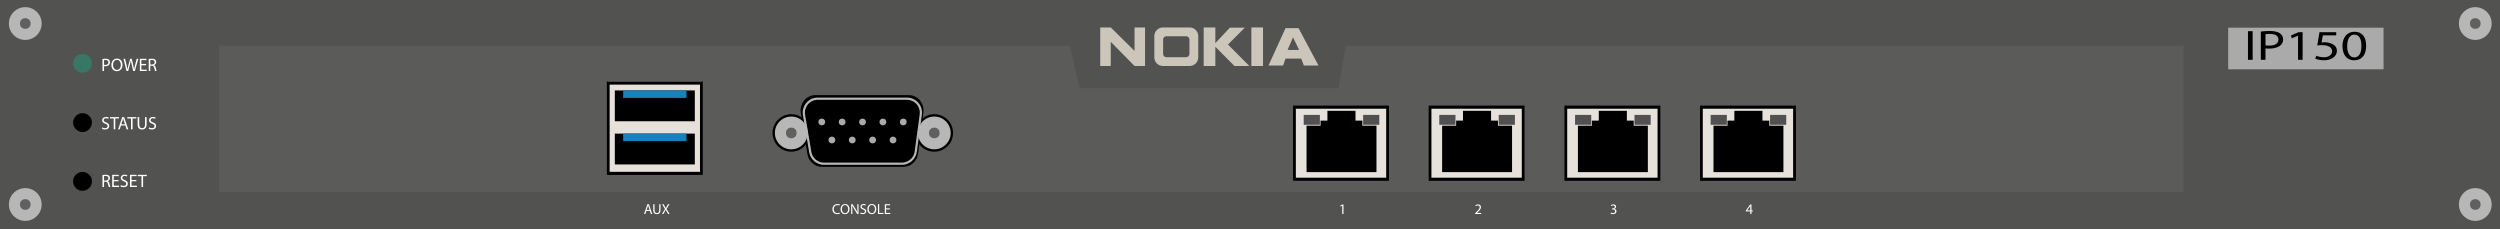<?xml version="1.0" encoding="utf-8"?>
<!-- Copyright 2022 Virtual Console LLC. All rights reserved. Julia. Generator: Adobe Illustrator 23.1.0, SVG Export Plug-In . SVG Version: 6.00 Build 0)  -->
<svg version="1.1" id="CheckPoint_IP150" xmlns="http://www.w3.org/2000/svg" xmlns:xlink="http://www.w3.org/1999/xlink" x="0px"
	 y="0px" viewBox="0 0 600 55" style="enable-background:new 0 0 600 55;" xml:space="preserve">
<style type="text/css">
	.st0{fill:#525250;}
	.st1{fill:#387765;}
	.st2{fill:#FFFFFF;}
	.st3{fill:#5B5B5A;}
	.st4{fill:#E7E1DB;}
	.st5{fill:#1782BA;}
	.st6{fill:#B7B7B7;}
	.st7{fill:#AAAAAA;}
	.st8{fill:#60605F;}
	.st9{fill:#515151;}
	.st10{fill:#CBC5BA;}
</style>
<rect class="st0" width="600" height="55"/>
<circle class="st1" cx="19.804" cy="15.198" r="2.261"/>
<circle cx="19.804" cy="43.527" r="2.261"/>
<circle cx="19.804" cy="29.418" r="2.261"/>
<g>
	<path class="st2" d="M24.594,14.147c0.182-0.03,0.421-0.056,0.724-0.056
		c0.373,0,0.646,0.087,0.82,0.243c0.161,0.139,0.256,0.351,0.256,0.612
		c0,0.264-0.078,0.473-0.225,0.624c-0.2,0.213-0.525,0.321-0.894,0.321
		c-0.113,0-0.216-0.004-0.304-0.026V17.036h-0.377V14.147z M24.971,15.557
		c0.082,0.021,0.187,0.03,0.313,0.03c0.455,0,0.733-0.221,0.733-0.625
		c0-0.386-0.273-0.572-0.69-0.572c-0.165,0-0.29,0.013-0.356,0.03V15.557z"/>
	<path class="st2" d="M29.4,15.543c0,1.007-0.612,1.54-1.358,1.54
		c-0.772,0-1.314-0.599-1.314-1.484c0-0.928,0.576-1.535,1.358-1.535
		C28.884,14.064,29.4,14.676,29.4,15.543z M27.132,15.591
		c0,0.624,0.338,1.184,0.933,1.184c0.598,0,0.937-0.551,0.937-1.215
		c0-0.581-0.304-1.189-0.933-1.189C27.444,14.372,27.132,14.949,27.132,15.591z"/>
	<path class="st2" d="M30.367,17.036l-0.742-2.923h0.399l0.347,1.479
		c0.087,0.364,0.165,0.729,0.217,1.01h0.008
		c0.048-0.29,0.139-0.638,0.239-1.015l0.39-1.475h0.395l0.356,1.483
		c0.082,0.347,0.161,0.694,0.204,1.002h0.009
		c0.061-0.321,0.143-0.646,0.234-1.01l0.386-1.475h0.386L32.367,17.036h-0.395
		l-0.369-1.523c-0.092-0.373-0.152-0.659-0.191-0.954H31.404
		c-0.052,0.29-0.117,0.577-0.225,0.954L30.762,17.036H30.367z"/>
	<path class="st2" d="M35.073,15.665h-1.137v1.054h1.267v0.316h-1.644v-2.923h1.579v0.316
		h-1.202v0.924h1.137V15.665z"/>
	<path class="st2" d="M35.694,14.151c0.191-0.039,0.464-0.061,0.724-0.061
		c0.403,0,0.664,0.074,0.846,0.239c0.148,0.13,0.23,0.329,0.23,0.555
		c0,0.386-0.243,0.642-0.551,0.746v0.013c0.225,0.078,0.36,0.286,0.429,0.59
		c0.096,0.408,0.165,0.69,0.225,0.803H37.207
		c-0.047-0.082-0.113-0.334-0.195-0.698c-0.087-0.404-0.242-0.555-0.586-0.569
		h-0.356V17.036h-0.377V14.151z M36.071,15.483h0.386
		c0.404,0,0.659-0.221,0.659-0.555c0-0.378-0.273-0.542-0.672-0.547
		c-0.182,0-0.312,0.018-0.373,0.035V15.483z"/>
</g>
<g>
	<g>
		<path class="st2" d="M24.542,30.574c0.169,0.104,0.416,0.192,0.676,0.192
			c0.386,0,0.612-0.204,0.612-0.499c0-0.273-0.156-0.429-0.55-0.581
			c-0.478-0.169-0.772-0.416-0.772-0.828c0-0.456,0.377-0.794,0.946-0.794
			c0.299,0,0.516,0.069,0.646,0.143l-0.104,0.308
			c-0.095-0.052-0.29-0.139-0.555-0.139c-0.399,0-0.551,0.239-0.551,0.438
			c0,0.273,0.178,0.408,0.581,0.564c0.495,0.191,0.746,0.43,0.746,0.859
			c0,0.452-0.334,0.843-1.024,0.843c-0.282,0-0.59-0.082-0.746-0.187
			L24.542,30.574z"/>
		<path class="st2" d="M27.288,28.431h-0.889v-0.321h2.165v0.321h-0.893v2.603h-0.382V28.431
			z"/>
		<path class="st2" d="M29.036,30.115l-0.304,0.92h-0.39l0.993-2.924h0.455l0.998,2.924
			h-0.404l-0.312-0.92H29.036z M29.994,29.82l-0.286-0.841
			c-0.065-0.191-0.109-0.364-0.152-0.533h-0.009
			c-0.043,0.173-0.091,0.351-0.147,0.529l-0.286,0.846H29.994z"/>
		<path class="st2" d="M31.439,28.431h-0.889v-0.321h2.165v0.321h-0.893v2.603h-0.382
			V28.431z"/>
		<path class="st2" d="M33.416,28.111v1.731c0,0.655,0.291,0.933,0.681,0.933
			c0.434,0,0.712-0.286,0.712-0.933v-1.731h0.381v1.704
			c0,0.898-0.473,1.267-1.106,1.267c-0.599,0-1.05-0.343-1.05-1.249v-1.722
			H33.416z"/>
		<path class="st2" d="M35.794,30.574c0.169,0.104,0.416,0.192,0.676,0.192
			c0.386,0,0.612-0.204,0.612-0.499c0-0.273-0.156-0.429-0.55-0.581
			c-0.478-0.169-0.772-0.416-0.772-0.828c0-0.456,0.377-0.794,0.946-0.794
			c0.299,0,0.516,0.069,0.646,0.143l-0.104,0.308
			c-0.095-0.052-0.29-0.139-0.555-0.139c-0.399,0-0.551,0.239-0.551,0.438
			c0,0.273,0.178,0.408,0.581,0.564c0.495,0.191,0.746,0.43,0.746,0.859
			c0,0.452-0.334,0.843-1.024,0.843c-0.282,0-0.59-0.082-0.746-0.187
			L35.794,30.574z"/>
	</g>
</g>
<g>
	<g>
		<path class="st2" d="M24.594,41.995c0.191-0.039,0.464-0.061,0.724-0.061
			c0.403,0,0.664,0.074,0.846,0.239c0.148,0.13,0.23,0.33,0.23,0.555
			c0,0.386-0.243,0.643-0.551,0.746V43.488c0.225,0.079,0.36,0.286,0.429,0.59
			c0.096,0.407,0.165,0.69,0.225,0.803h-0.39
			c-0.047-0.082-0.113-0.335-0.195-0.698c-0.087-0.404-0.242-0.555-0.586-0.569
			h-0.356v1.267h-0.377V41.995z M24.971,43.328h0.386
			c0.404,0,0.659-0.222,0.659-0.555c0-0.378-0.273-0.542-0.672-0.547
			c-0.182,0-0.312,0.017-0.373,0.035V43.328z"/>
		<path class="st2" d="M28.442,43.51h-1.137v1.055h1.267v0.316h-1.644v-2.924h1.579v0.316
			h-1.202v0.924h1.137V43.51z"/>
		<path class="st2" d="M29.01,44.42c0.169,0.104,0.416,0.192,0.676,0.192
			c0.386,0,0.612-0.204,0.612-0.499c0-0.273-0.156-0.429-0.55-0.581
			c-0.478-0.17-0.772-0.417-0.772-0.828c0-0.456,0.377-0.794,0.946-0.794
			c0.299,0,0.516,0.069,0.646,0.143l-0.104,0.308
			c-0.095-0.052-0.29-0.139-0.555-0.139c-0.399,0-0.551,0.239-0.551,0.439
			c0,0.273,0.178,0.407,0.581,0.564c0.495,0.19,0.746,0.429,0.746,0.858
			c0,0.452-0.334,0.843-1.024,0.843c-0.282,0-0.59-0.082-0.746-0.187
			L29.01,44.42z"/>
		<path class="st2" d="M32.714,43.51h-1.137v1.055h1.267v0.316h-1.644v-2.924h1.579v0.316
			h-1.202v0.924h1.137V43.51z"/>
		<path class="st2" d="M33.959,42.278h-0.889v-0.321h2.165v0.321h-0.893v2.603h-0.382
			V42.278z"/>
	</g>
</g>
<polygon class="st3" points="322.987,10.951 321.214,21.168 259.125,21.168 256.761,10.951 
	52.616,10.951 52.616,46.079 524.031,46.079 524.031,10.951 "/>
<g>
	<g>
		<rect x="145.982" y="19.577" class="st4" width="22.35" height="21.713"/>
		<path d="M145.648,19.558h23.019l0,22.428h-23.019L145.648,19.558z M167.998,20.308
			h-21.683l0,20.928h21.683L167.998,20.308z"/>
	</g>
</g>
<rect x="147.557" y="21.702" width="19.2" height="7.4"/>
<rect x="147.557" y="32.067" width="19.2" height="7.4"/>
<rect x="149.557" y="32.067" class="st5" width="15.2" height="1.8"/>
<rect x="149.557" y="21.702" class="st5" width="15.2" height="1.8"/>
<g>
	<path d="M216.862,40.042H197.24c-1.716,0-3.181-1.301-3.467-3.078l-1.581-9.828
		c-0.362-2.253,1.291-4.308,3.467-4.308h22.467c2.129,0,3.769,1.972,3.484,4.188
		l-1.265,9.828C220.11,38.675,218.622,40.042,216.862,40.042z"/>
	<circle cx="189.907" cy="31.906" r="4.501"/>
	<circle cx="224.232" cy="31.906" r="4.501"/>
	<g>
		<path d="M216.463,39.296h-18.693c-1.635,0-3.03-1.18-3.303-2.791l-1.506-8.914
			c-0.345-2.044,1.23-3.907,3.303-3.907h21.403c2.028,0,3.591,1.788,3.319,3.798
			l-1.205,8.914C219.558,38.057,218.14,39.296,216.463,39.296z"/>
		<path class="st6" d="M216.463,39.56h-18.693c-1.77,0-3.268-1.267-3.563-3.012
			l-1.506-8.914c-0.177-1.051,0.115-2.121,0.803-2.935
			c0.688-0.814,1.694-1.281,2.76-1.281h21.403c1.043,0,2.035,0.45,2.721,1.235
			c0.686,0.785,0.999,1.828,0.86,2.862l-1.205,8.914
			C219.803,38.214,218.264,39.56,216.463,39.56z M196.265,23.947
			c-0.91,0-1.769,0.399-2.356,1.094c-0.588,0.695-0.838,1.608-0.686,2.506
			l1.506,8.914c0.251,1.49,1.531,2.572,3.042,2.572h18.693
			c1.537,0,2.852-1.149,3.058-2.672l1.205-8.914
			c0.119-0.883-0.149-1.773-0.735-2.444c-0.586-0.671-1.433-1.055-2.324-1.055
			H196.265z"/>
	</g>
	<circle class="st7" cx="197.224" cy="29.274" r="0.811"/>
	<circle class="st7" cx="202.114" cy="29.274" r="0.811"/>
	<circle class="st7" cx="207.005" cy="29.274" r="0.811"/>
	<circle class="st7" cx="211.895" cy="29.274" r="0.811"/>
	<circle class="st7" cx="216.785" cy="29.274" r="0.811"/>
	<circle class="st7" cx="199.652" cy="33.6" r="0.811"/>
	<circle class="st7" cx="204.542" cy="33.6" r="0.811"/>
	<circle class="st7" cx="209.433" cy="33.6" r="0.811"/>
	<circle class="st7" cx="214.323" cy="33.6" r="0.811"/>
	<circle class="st6" cx="224.232" cy="31.906" r="3.933"/>
	<circle class="st6" cx="189.907" cy="31.906" r="3.933"/>
	<circle class="st8" cx="224.232" cy="31.906" r="1.279"/>
	<circle class="st8" cx="189.907" cy="31.906" r="1.279"/>
</g>
<g>
	<path class="st2" d="M155.13,50.619l-0.245,0.74h-0.314l0.8-2.354h0.367l0.804,2.354
		h-0.325l-0.252-0.74H155.13z M155.902,50.381l-0.23-0.678
		c-0.052-0.153-0.087-0.293-0.122-0.43h-0.007
		c-0.035,0.14-0.073,0.283-0.119,0.427l-0.23,0.681H155.902z"/>
	<path class="st2" d="M157.094,49.005v1.394c0,0.528,0.234,0.752,0.549,0.752
		c0.35,0,0.573-0.231,0.573-0.752v-1.394h0.307v1.373
		c0,0.723-0.381,1.021-0.891,1.021c-0.482,0-0.846-0.276-0.846-1.007v-1.387H157.094z
		"/>
	<path class="st2" d="M160.34,51.359l-0.301-0.521c-0.122-0.199-0.199-0.328-0.272-0.465
		h-0.007c-0.066,0.137-0.133,0.263-0.255,0.469l-0.283,0.517h-0.35l0.72-1.191
		l-0.692-1.163h0.353l0.311,0.552c0.087,0.153,0.154,0.272,0.217,0.398h0.01
		c0.066-0.14,0.126-0.248,0.213-0.398l0.321-0.552h0.35l-0.716,1.146
		l0.733,1.209H160.34z"/>
</g>
<g>
	<path class="st2" d="M322.136,49.375h-0.007l-0.396,0.213l-0.06-0.234l0.496-0.266h0.263
		v2.271h-0.297V49.375z"/>
</g>
<g>
	<path class="st2" d="M354.036,51.359v-0.188l0.241-0.234
		c0.58-0.552,0.842-0.846,0.846-1.188c0-0.23-0.112-0.444-0.451-0.444
		c-0.206,0-0.377,0.105-0.482,0.192l-0.098-0.217
		c0.157-0.133,0.381-0.23,0.643-0.23c0.489,0,0.695,0.336,0.695,0.66
		c0,0.42-0.304,0.759-0.782,1.22l-0.182,0.168v0.007h1.021v0.255H354.036z"/>
</g>
<g>
	<path class="st2" d="M386.615,51.007c0.087,0.056,0.29,0.144,0.503,0.144
		c0.395,0,0.518-0.252,0.514-0.44c-0.003-0.318-0.29-0.454-0.587-0.454h-0.171
		v-0.231h0.171c0.224,0,0.507-0.115,0.507-0.384c0-0.182-0.115-0.343-0.398-0.343
		c-0.182,0-0.356,0.08-0.454,0.15l-0.081-0.224
		c0.119-0.087,0.35-0.175,0.595-0.175c0.447,0,0.649,0.266,0.649,0.542
		c0,0.233-0.14,0.433-0.419,0.534v0.007c0.279,0.057,0.507,0.266,0.507,0.584
		c0,0.363-0.283,0.682-0.828,0.682c-0.255,0-0.479-0.081-0.591-0.154
		L386.615,51.007z"/>
</g>
<g>
	<path class="st2" d="M420.061,51.359v-0.618h-1.056v-0.203l1.014-1.45h0.331V50.5h0.318
		v0.241h-0.318v0.618H420.061z M420.061,50.5v-0.758c0-0.119,0.003-0.238,0.01-0.356
		h-0.01c-0.07,0.133-0.126,0.23-0.189,0.335l-0.556,0.772V50.5H420.061z"/>
</g>
<g>
	<path class="st2" d="M201.563,51.283c-0.112,0.056-0.335,0.111-0.622,0.111
		c-0.664,0-1.164-0.419-1.164-1.191c0-0.737,0.5-1.237,1.23-1.237
		c0.293,0,0.479,0.063,0.559,0.105l-0.074,0.248
		c-0.115-0.057-0.279-0.099-0.475-0.099c-0.552,0-0.919,0.354-0.919,0.972
		c0,0.577,0.332,0.947,0.905,0.947c0.186,0,0.374-0.039,0.497-0.098L201.563,51.283
		z"/>
	<path class="st2" d="M203.883,50.157c0,0.811-0.493,1.241-1.094,1.241
		c-0.622,0-1.059-0.482-1.059-1.195c0-0.748,0.464-1.237,1.094-1.237
		C203.467,48.966,203.883,49.459,203.883,50.157z M202.056,50.196
		c0,0.503,0.272,0.954,0.751,0.954c0.482,0,0.755-0.444,0.755-0.979
		c0-0.469-0.245-0.958-0.751-0.958C202.307,49.214,202.056,49.679,202.056,50.196z"/>
	<path class="st2" d="M204.278,51.359v-2.354h0.332l0.754,1.191
		c0.175,0.275,0.311,0.523,0.423,0.765l0.007-0.003
		c-0.028-0.314-0.035-0.602-0.035-0.968v-0.985h0.287v2.354h-0.308l-0.748-1.194
		c-0.165-0.263-0.322-0.531-0.44-0.787l-0.01,0.004
		c0.017,0.297,0.024,0.58,0.024,0.972v1.006H204.278z"/>
	<path class="st2" d="M206.535,50.989c0.136,0.084,0.335,0.153,0.545,0.153
		c0.311,0,0.493-0.164,0.493-0.401c0-0.221-0.125-0.346-0.443-0.469
		c-0.385-0.136-0.622-0.335-0.622-0.667c0-0.367,0.304-0.64,0.762-0.64
		c0.241,0,0.416,0.056,0.521,0.115l-0.084,0.248
		c-0.077-0.042-0.234-0.111-0.447-0.111c-0.321,0-0.443,0.192-0.443,0.353
		c0,0.221,0.143,0.329,0.468,0.454c0.398,0.154,0.601,0.347,0.601,0.692
		c0,0.363-0.269,0.678-0.825,0.678c-0.227,0-0.475-0.066-0.601-0.15L206.535,50.989
		z"/>
	<path class="st2" d="M210.312,50.157c0,0.811-0.493,1.241-1.094,1.241
		c-0.622,0-1.059-0.482-1.059-1.195c0-0.748,0.464-1.237,1.094-1.237
		C209.896,48.966,210.312,49.459,210.312,50.157z M208.484,50.196
		c0,0.503,0.272,0.954,0.751,0.954c0.482,0,0.755-0.444,0.755-0.979
		c0-0.469-0.245-0.958-0.751-0.958C208.736,49.214,208.484,49.679,208.484,50.196z"/>
	<path class="st2" d="M210.707,49.005h0.304v2.1h1.006v0.255h-1.31V49.005z"/>
	<path class="st2" d="M213.575,50.256h-0.916v0.849h1.021v0.255h-1.324v-2.354h1.272v0.255
		h-0.968v0.744h0.916V50.256z"/>
</g>
<g>
	<g>
		<rect x="310.669" y="25.718" class="st4" width="22.35" height="17.303"/>
		<path d="M310.335,25.343h23.019v18.053h-23.019V25.343z M332.686,26.093h-21.683v16.553
			h21.683V26.093z"/>
	</g>
	<polygon points="326.964,30.165 326.964,28.95 325.32,28.95 325.32,26.592 
		318.579,26.592 318.579,28.95 316.932,28.95 316.932,30.165 313.571,30.165 
		313.571,41.311 330.353,41.311 330.353,30.165 	"/>
</g>
<rect x="327.151" y="27.572" class="st9" width="3.885" height="2.377"/>
<rect x="312.888" y="27.572" class="st9" width="3.885" height="2.377"/>
<g>
	<g>
		<rect x="343.21" y="25.718" class="st4" width="22.35" height="17.303"/>
		<path d="M342.875,25.343h23.019v18.053h-23.019V25.343z M365.226,26.093h-21.683v16.553
			h21.683V26.093z"/>
	</g>
	<polygon points="359.504,30.165 359.504,28.95 357.86,28.95 357.86,26.592 
		351.119,26.592 351.119,28.95 349.473,28.95 349.473,30.165 346.111,30.165 
		346.111,41.311 362.893,41.311 362.893,30.165 	"/>
</g>
<rect x="359.691" y="27.572" class="st9" width="3.885" height="2.377"/>
<rect x="345.428" y="27.572" class="st9" width="3.885" height="2.377"/>
<g>
	<g>
		<rect x="375.797" y="25.718" class="st4" width="22.35" height="17.303"/>
		<path d="M375.463,25.343h23.019v18.053h-23.019V25.343z M397.814,26.093H376.131v16.553
			h21.683V26.093z"/>
	</g>
	<polygon points="392.091,30.165 392.091,28.95 390.448,28.95 390.448,26.592 
		383.707,26.592 383.707,28.95 382.06,28.95 382.06,30.165 378.699,30.165 
		378.699,41.311 395.481,41.311 395.481,30.165 	"/>
</g>
<rect x="392.279" y="27.572" class="st9" width="3.885" height="2.377"/>
<rect x="378.016" y="27.572" class="st9" width="3.885" height="2.377"/>
<g>
	<g>
		<rect x="408.337" y="25.718" class="st4" width="22.35" height="17.303"/>
		<path d="M408.003,25.343h23.019v18.053h-23.019V25.343z M430.354,26.093h-21.683v16.553
			h21.683V26.093z"/>
	</g>
	<polygon points="424.632,30.165 424.632,28.95 422.988,28.95 422.988,26.592 
		416.247,26.592 416.247,28.95 414.6,28.95 414.6,30.165 411.239,30.165 
		411.239,41.311 428.021,41.311 428.021,30.165 	"/>
</g>
<rect x="424.819" y="27.572" class="st9" width="3.885" height="2.377"/>
<rect x="410.556" y="27.572" class="st9" width="3.885" height="2.377"/>
<rect x="534.764" y="6.647" class="st7" width="37.287" height="9.988"/>
<g>
	<path d="M540.635,7.486v6.87h-1.123V7.486H540.635z"/>
	<path d="M542.596,7.568c0.542-0.071,1.252-0.133,2.155-0.133
		c1.11,0,1.924,0.204,2.44,0.57c0.478,0.326,0.761,0.826,0.761,1.438
		c0,0.622-0.232,1.111-0.671,1.468c-0.594,0.5-1.562,0.754-2.659,0.754
		c-0.336,0-0.646-0.01-0.903-0.061v2.752h-1.123V7.568z M543.719,10.88
		c0.245,0.051,0.555,0.071,0.929,0.071c1.355,0,2.182-0.52,2.182-1.468
		c0-0.907-0.812-1.346-2.052-1.346c-0.491,0-0.865,0.03-1.059,0.071V10.88z"/>
	<path d="M551.528,8.567h-0.026l-1.459,0.621l-0.219-0.683l1.833-0.774h0.968v6.625
		h-1.097V8.567z"/>
	<path d="M560.691,8.485h-3.202l-0.322,1.702c0.193-0.021,0.374-0.041,0.685-0.041
		c0.646,0,1.29,0.112,1.807,0.357c0.658,0.295,1.201,0.866,1.201,1.702
		c0,1.294-1.305,2.263-3.124,2.263c-0.917,0-1.691-0.204-2.092-0.408l0.284-0.683
		c0.349,0.163,1.032,0.367,1.794,0.367c1.072,0,1.988-0.551,1.988-1.438
		c-0.013-0.856-0.735-1.468-2.414-1.468c-0.478,0-0.852,0.041-1.162,0.071
		l0.543-3.18h4.015V8.485z"/>
	<path d="M567.878,10.972c0,2.252-1.059,3.496-2.917,3.496
		c-1.64,0-2.75-1.213-2.775-3.404c0-2.223,1.213-3.445,2.917-3.445
		C566.871,7.618,567.878,8.862,567.878,10.972z M563.322,11.073
		c0,1.723,0.671,2.701,1.704,2.701c1.162,0,1.717-1.07,1.717-2.763
		c0-1.631-0.529-2.7-1.704-2.7C564.044,8.312,563.322,9.27,563.322,11.073z"/>
</g>
<circle class="st6" cx="594.067" cy="5.647" r="3.933"/>
<circle class="st8" cx="594.067" cy="5.647" r="1.279"/>
<circle class="st6" cx="594.067" cy="49.079" r="3.933"/>
<circle class="st8" cx="594.067" cy="49.079" r="1.279"/>
<circle class="st6" cx="6.067" cy="5.647" r="3.933"/>
<circle class="st8" cx="6.067" cy="5.647" r="1.279"/>
<circle class="st6" cx="6.067" cy="49.079" r="3.933"/>
<circle class="st8" cx="6.067" cy="49.079" r="1.279"/>
<g>
	<polygon class="st10" points="272.288,12.219 266.578,6.588 264.055,6.588 264.055,15.839 
		266.578,15.839 266.578,10.037 272.288,15.839 274.811,15.839 274.811,6.588 
		272.288,6.588 	"/>
	<path class="st10" d="M285.508,6.588H279.105c-1.142,0-2.068,0.926-2.068,2.068v5.115
		c0,1.142,0.926,2.068,2.068,2.068h6.403c1.142,0,2.068-0.926,2.068-2.068V8.656
		C287.576,7.514,286.65,6.588,285.508,6.588z M285.464,12.945
		c0,0.432-0.35,0.782-0.782,0.782h-4.751c-0.432,0-0.782-0.35-0.782-0.782V9.482
		c0-0.432,0.35-0.782,0.782-0.782h4.751c0.432,0,0.782,0.35,0.782,0.782V12.945z
		"/>
	<rect x="300.323" y="6.588" class="st10" width="2.8" height="9.251"/>
	<polygon class="st10" points="298.744,6.642 295.153,6.642 291.685,10.353 291.685,6.588 
		288.885,6.588 288.885,15.839 291.685,15.839 291.685,11.23 296.268,15.839 
		299.838,15.839 294.72,10.69 	"/>
	<path class="st10" d="M311.654,6.758h-3.126l-4.095,8.966h3.514l0.575-1.66h3.77
		l0.636,1.66h3.514L311.654,6.758z M309.024,11.978l1.293-3.007l1.483,3.007
		H309.024z"/>
</g>
</svg>
